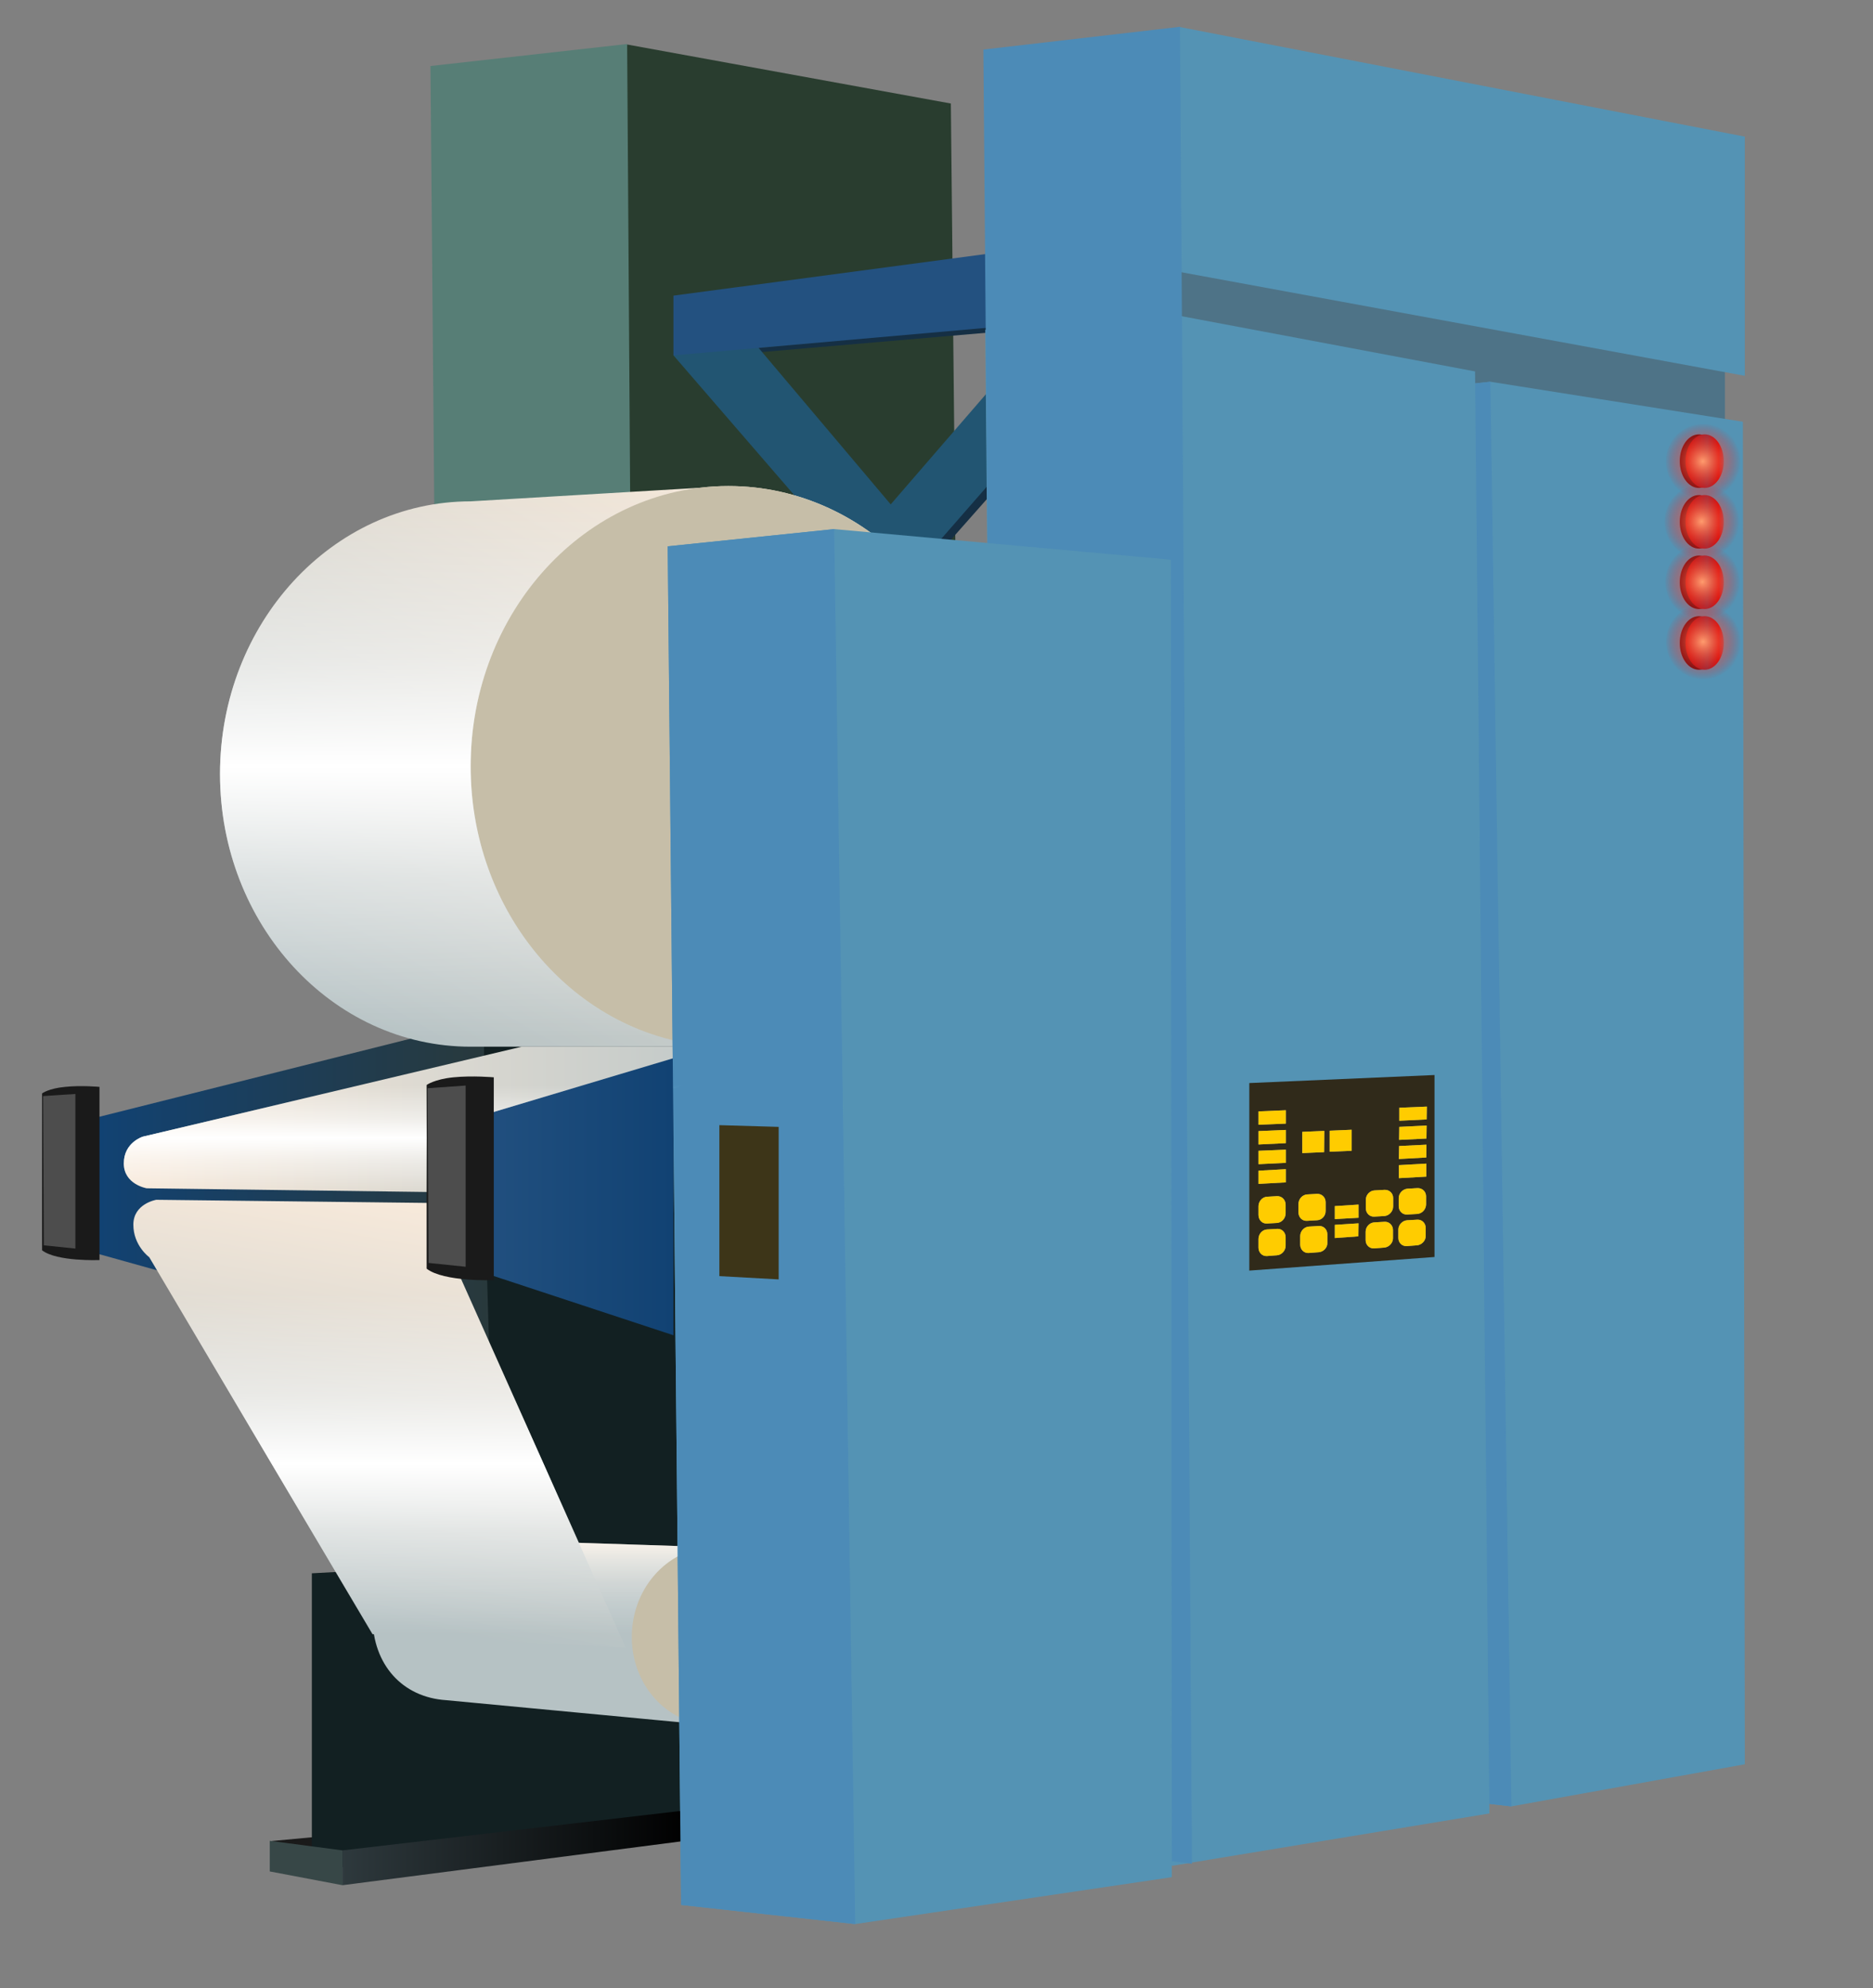 <svg width="979" height="1039" viewBox="0 0 979 1039" fill="none" xmlns="http://www.w3.org/2000/svg" xmlns:xlink="http://www.w3.org/1999/xlink">
<rect x="0" y="0" width="979" height="1039" fill="#808080" stroke="none"/>
<path d="M241 33.1L328 23.3L497 54.1L504.5 784.9L339 811.4L248 800.6L241 33.1Z" fill="#293D2F"/>
<path d="M398 184L526 173L523 170L396.5 181.8L398 184Z" fill="#152F44"/>
<path d="M225 34.5L327.8 23L334 953L232.8 940.2L225 34.5Z" fill="#577E76"/>
<path d="M352 185.7L475 328L498 302L384 167L352 185.7Z" fill="#225572"/>
<path d="M420 316.3L543 174L566 200L452 335L420 316.3Z" fill="#225572"/>
<path d="M466.4 310.9L539.4 227.3L540.7 232.7L467.1 315.9L466.4 310.9Z" fill="#152F44"/>
<path d="M901.6 199.5V412L545 370V23L901.6 92.2V199.5Z" fill="#4E7387"/>
<path d="M50 584.1L273.6 528L276 718L50 654.9V584.1Z" fill="url(#paint0_linear)"/>
<path d="M142.1 962.1L314.5 946H359L352 956L177.9 976L142.1 971.8V962.1Z" fill="#1A1A1A"/>
<path d="M352 154.5L551 128V168.2L390.9 182.3L352 185.7V154.5Z" fill="#235180"/>
<path d="M163 976V822.2L259 817L253 614V274L388.5 282.2V950.1L163 976Z" fill="#122022"/>
<path d="M692 208.7L779 199.5L911 220.4L912 922L790 944L699 933.8L692 208.7Z" fill="#5493B4"/>
<path d="M692 208.7L779 199.5L790 944L699 933.8L692 208.7Z" fill="#4C8BB7"/>
<path d="M515 172.4L602 162.3L771 194.1L778.5 947.7L613 975L522 963.9L515 172.4Z" fill="#5493B4"/>
<path d="M912 196.4L616 142V14L912 71.4V196.4Z" fill="#5493B4"/>
<path d="M22 571.4C22 571.4 25.4 568.8 34 568C42.5 567.1 52 568 52 568V658.5C52 658.5 29.7 659.4 22 653.4V571.4Z" fill="#1A1A1A"/>
<path d="M22.5 572.8L39.4 571.7V652.5L22.9 650.8L22.5 572.8Z" fill="#4D4D4D"/>
<path d="M514 25.9L616.8 14L623 974L521.8 960.8L514 25.9Z" fill="#4C8BB7"/>
<path d="M380.7 254C375.7 254 370.8 254.3 366 254.9L246 262C173.7 262 115 325.8 115 404.5C115 483.2 173.7 547 246 547H377V546.9C378.2 546.9 379.4 547 380.7 547C455.1 547 515.4 481.4 515.4 400.5C515.4 319.6 455.1 254 380.7 254Z" fill="url(#paint1_linear)"/>
<path d="M380.7 547C455.093 547 515.4 481.41 515.4 400.5C515.4 319.59 455.093 254 380.7 254C306.307 254 246 319.59 246 400.5C246 481.41 306.307 547 380.7 547Z" fill="#C6BEA8"/>
<path d="M376 808.5C374.4 808.4 372.9 808.4 371.3 808.5L239.2 804.2C216.3 802.7 194.4 820.6 194.7 845.6C195 870 210.3 887 233.2 888.5L368.7 901.3C369.1 901.3 369.5 901.4 369.9 901.4C393.5 903 413.9 883.5 415.6 857.8C417.3 832.1 399.6 810 376 808.5Z" fill="url(#paint2_linear)"/>
<path d="M415.55 857.734C417.253 832.109 399.559 810.068 376.029 808.503C352.498 806.939 332.041 826.443 330.337 852.068C328.634 877.693 346.328 899.734 369.858 901.299C393.389 902.863 413.846 883.359 415.55 857.734Z" fill="#C6BEA8"/>
<path d="M232.7 609.9C232.7 598.6 242.7 595.5 242.7 595.5L440.7 547H272.7L74.7 594C74.7 594 64.7 597 64.7 608C64.7 619 76.7 621 76.7 621L244 623.2C241.4 622.5 232.7 619.6 232.7 609.9Z" fill="url(#paint3_linear)"/>
<path d="M349 285.5L436 276.5L612 292.5L612.5 981L447 1005.5L356 995.5L349 285.5Z" fill="#5493B4"/>
<path d="M225.7 642.1C225.7 653.4 235.7 656.5 235.7 656.5L327 861L194.7 854L78 657C78 657 69.7 651 69.7 640C69.7 629 81.7 627 81.7 627L237 628.8C234.4 629.5 225.7 632.4 225.7 642.1Z" fill="url(#paint4_linear)"/>
<path d="M179 967L359 946V961.9L179 985.2V967Z" fill="url(#paint5_linear)"/>
<path d="M243.4 585.5L352 553V697.8L243.4 662V585.5Z" fill="url(#paint6_linear)"/>
<path d="M349 285.5L436 276.5L447 1005.5L356 995.5L349 285.5Z" fill="#4C8BB7"/>
<path d="M223 567C223 567 227 564 237 563C247 562 258.1 563 258.1 563V669C258.1 669 232 670 223 663V567Z" fill="#1A1A1A"/>
<path d="M223.5 568.7L243.4 567.3V662L224 660L223.5 568.7Z" fill="#4D4D4D"/>
<path d="M141 962L179 967V985.2L141 978" fill="#374747"/>
<path d="M653 566L749.8 561.8V656.9L653 664V566Z" fill="#302A1A"/>
<path d="M672.1 587.2L657.8 587.8V580.8L672.1 580.2V587.2Z" fill="#9E9F8A"/>
<path d="M672.1 597.4L657.8 598.1V591.1L672.1 590.5V597.4Z" fill="#9E9F8A"/>
<path d="M672.1 607.7L657.8 608.4V601.4L672.1 600.8V607.7Z" fill="#9E9F8A"/>
<path d="M672.1 617.9L657.8 618.7V611.8L672.1 611V617.9Z" fill="#9E9F8A"/>
<path d="M745.7 585L731.4 585.7V578.9L745.8 578.3L745.7 585Z" fill="#9E9F8A"/>
<path d="M745.6 595L731.3 595.7L731.4 588.9L745.7 588.2L745.6 595Z" fill="#9E9F8A"/>
<path d="M745.5 604.9L731.2 605.7L731.3 598.9L745.6 598.2L745.5 604.9Z" fill="#9E9F8A"/>
<path d="M745.5 614.9L731.2 615.7V608.9L745.5 608.1V614.9Z" fill="#9E9F8A"/>
<path d="M710.1 636.4L697.7 637.1V630.3L710.1 629.5V636.4Z" fill="#9E9F8A"/>
<path d="M710 646.1L697.7 647V640.1L710.1 639.3L710 646.1Z" fill="#9E9F8A"/>
<path d="M667.5 639.1L662.3 639.4C659.8 639.6 657.8 637.6 657.8 634.9V630.4C657.8 627.8 659.8 625.5 662.3 625.4L667.5 625.1C670 625 672 627 672 629.6V634C672 636.7 670 638.9 667.5 639.1Z" fill="#9E9F8A"/>
<path d="M692.1 602.1L680.7 602.6V591.5L692.2 591L692.1 602.1Z" fill="#9E9F8A"/>
<path d="M706.5 601.4L695 601.9V590.9L706.5 590.4V601.4Z" fill="#9E9F8A"/>
<path d="M688.4 637.7L683.2 638C680.7 638.2 678.7 636.2 678.7 633.6V629.2C678.7 626.6 680.7 624.4 683.2 624.2L688.4 623.9C690.9 623.8 692.9 625.7 692.9 628.3V632.7C693 635.4 690.9 637.6 688.4 637.7Z" fill="#9E9F8A"/>
<path d="M689.3 654.4L684.1 654.8C681.6 655 679.6 653 679.6 650.4V646C679.6 643.4 681.6 641.2 684.1 641L689.3 640.7C691.8 640.5 693.8 642.5 693.8 645.1V649.5C693.9 652 691.8 654.2 689.3 654.4Z" fill="#9E9F8A"/>
<path d="M667.5 656L662.3 656.4C659.8 656.6 657.8 654.6 657.8 652V647.5C657.8 644.9 659.8 642.6 662.3 642.5L667.5 642.2C670 642 672 644 672 646.6V651C672 653.5 670 655.8 667.5 656Z" fill="#9E9F8A"/>
<path d="M723.6 635.5L718.4 635.8C715.9 636 713.9 634 713.9 631.4V627C713.9 624.4 716 622.2 718.5 622.1L723.7 621.8C726.2 621.7 728.2 623.6 728.2 626.1V630.4C728.2 633.1 726.1 635.3 723.6 635.5Z" fill="#9E9F8A"/>
<path d="M740.8 634.4L735.6 634.7C733.1 634.9 731.1 632.9 731.1 630.4V626.1C731.1 623.6 733.2 621.4 735.7 621.2L740.9 620.9C743.4 620.8 745.4 622.7 745.4 625.2V629.5C745.3 632.1 743.3 634.2 740.8 634.4Z" fill="#9E9F8A"/>
<path d="M740.6 650.8L735.4 651.2C732.9 651.4 730.9 649.5 730.9 646.9V642.6C730.9 640.1 733 637.9 735.5 637.7L740.7 637.4C743.2 637.2 745.2 639.2 745.2 641.7V646C745.2 648.4 743.1 650.6 740.6 650.8Z" fill="#9E9F8A"/>
<path d="M723.5 652L718.3 652.4C715.8 652.6 713.8 650.6 713.8 648.1V643.7C713.8 641.1 715.9 638.9 718.4 638.8L723.6 638.5C726.1 638.3 728.1 640.3 728.1 642.8V647.1C728.1 649.6 726 651.8 723.5 652Z" fill="#9E9F8A"/>
<path d="M888 255C893.523 255 898 248.732 898 241C898 233.268 893.523 227 888 227C882.477 227 878 233.268 878 241C878 248.732 882.477 255 888 255Z" fill="#5E0A10"/>
<path d="M891 255C896.523 255 901 248.732 901 241C901 233.268 896.523 227 891 227C885.477 227 881 233.268 881 241C881 248.732 885.477 255 891 255Z" fill="url(#paint7_linear)"/>
<path d="M888 286.7C893.523 286.7 898 280.432 898 272.7C898 264.968 893.523 258.7 888 258.7C882.477 258.7 878 264.968 878 272.7C878 280.432 882.477 286.7 888 286.7Z" fill="#5E0A10"/>
<path d="M891 286.7C896.523 286.7 901 280.432 901 272.7C901 264.968 896.523 258.7 891 258.7C885.477 258.7 881 264.968 881 272.7C881 280.432 885.477 286.7 891 286.7Z" fill="url(#paint8_linear)"/>
<path d="M888 318.3C893.523 318.3 898 312.032 898 304.3C898 296.568 893.523 290.3 888 290.3C882.477 290.3 878 296.568 878 304.3C878 312.032 882.477 318.3 888 318.3Z" fill="#5E0A10"/>
<path d="M891 318.3C896.523 318.3 901 312.032 901 304.3C901 296.568 896.523 290.3 891 290.3C885.477 290.3 881 296.568 881 304.3C881 312.032 885.477 318.3 891 318.3Z" fill="url(#paint9_linear)"/>
<path d="M888 350C893.523 350 898 343.732 898 336C898 328.268 893.523 322 888 322C882.477 322 878 328.268 878 336C878 343.732 882.477 350 888 350Z" fill="#5E0A10"/>
<path d="M891 350C896.523 350 901 343.732 901 336C901 328.268 896.523 322 891 322C885.477 322 881 328.268 881 336C881 343.732 885.477 350 891 350Z" fill="url(#paint10_linear)"/>
<path d="M407 668.6L376 666.9V588L407 588.9V668.6Z" fill="#3D3518"/>
  <g>
    <circle
       fill="url(#radialGradient1074)"
       id="red_halo_1"
       cx="890.423"
       cy="241.159"
       r="19.707"
    >
      <animate attributeName="opacity" calcMode="discrete" values="1; 0; 0; 0; 0; 0" dur="1s" repeatCount="indefinite" />
    </circle>
    <circle
       fill="url(#radialGradient1100)"
       id="red_halo_2"
       cx="889.779"
       cy="272.597"
       r="19.707"
    >
      <animate attributeName="opacity" calcMode="discrete" values="0; 1; 0; 0; 0; 1" dur="1s" repeatCount="indefinite" />
    </circle>
    <circle
       fill="url(#radialGradient1104)"
       id="red_halo_3"
       cx="890.165"
       cy="304.164"
       r="19.707"
    >
      <animate attributeName="opacity" calcMode="discrete" values="0; 0; 1; 0; 1; 0" dur="1s" repeatCount="indefinite" />
    </circle>
    <circle
       fill="url(#radialGradient1108)"
       id="red_halo_4"
       cx="890.552"
       cy="335.473"
       r="19.707"
    >
      <animate attributeName="opacity" calcMode="discrete" values="0; 0; 0; 1; 0; 0" dur="1s" repeatCount="indefinite" />
    </circle>
    <g>
      <path
        id="paper_scroll_gradient_1"
        fill="url(#linearGradient1120)"
        d="m 380.699,254 c 1.037,0 2.07,0.016 3.102,0.041 -1.031,-0.025 -2.064,-0.041 -3.102,-0.041 z m 4.049,0.07 c 0.807,0.026 1.613,0.06 2.416,0.102 -0.804,-0.041 -1.609,-0.076 -2.416,-0.102 z m 3.113,0.137 c 1.061,0.06 2.12,0.132 3.174,0.219 -1.054,-0.087 -2.113,-0.158 -3.174,-0.219 z m 3.344,0.234 c 0.947,0.08 1.89,0.173 2.832,0.273 -0.941,-0.101 -1.885,-0.194 -2.832,-0.273 z m 3.84,0.387 c 0.732,0.084 1.463,0.174 2.191,0.271 -0.729,-0.097 -1.459,-0.187 -2.191,-0.271 z m -29.484,0.098 L 246,262 c -72.3,0 -131,63.8 -131,142.5 0,78.7 58.7,142.5 131,142.5 h 105.578 l -0.033,-3.453 C 291.17,529.056 246,470.521 246,400.5 246,325.158 298.296,263.11 365.561,254.926 Z m 32.551,0.291 c 0.955,0.134 1.907,0.278 2.855,0.434 -0.948,-0.156 -1.901,-0.299 -2.855,-0.434 z m 3.928,0.619 c 0.637,0.11 1.273,0.226 1.906,0.346 -0.634,-0.12 -1.269,-0.235 -1.906,-0.346 z m 3.096,0.576 c 0.379,0.076 0.757,0.157 1.135,0.236 -0.378,-0.079 -0.755,-0.161 -1.135,-0.236 z m 5.229,1.16 c 0.113,0.028 0.227,0.052 0.34,0.08 -0.113,-0.028 -0.227,-0.052 -0.34,-0.08 z m 4.842,1.287 c 0.159,0.046 0.318,0.094 0.477,0.141 -0.159,-0.046 -0.317,-0.095 -0.477,-0.141 z m 4.756,1.469 c 0.065,0.021 0.13,0.043 0.195,0.065 -0.065,-0.022 -0.13,-0.043 -0.195,-0.065 z m 4.697,1.658 c 0.073,0.028 0.146,0.056 0.219,0.084 -0.073,-0.028 -0.146,-0.057 -0.219,-0.084 z m 4.484,1.783 c 0.077,0.032 0.154,0.063 0.23,0.096 -0.077,-0.032 -0.154,-0.064 -0.23,-0.096 z"
      >
        <animate attributeName="opacity" begin="0.0" values="0.5; 0; 0.5" dur="0.6s" repeatCount="indefinite" />
      </path>
      <path
        id="paper_scroll_gradient_2"
        fill="url(#linearGradient1136)"
        d="M 272.699,547 74.699,594 c 0,0 -10,3 -10,14 0,11 12,13 12,13 L 223,622.924 V 567 c 0,0 4,-3 14,-4 10,-1 21.1,0 21.1,0 v 18.102 L 352,553 v 15.727 L 440.699,547 Z"
      >
        <animate attributeName="opacity" begin="0" values="01; 0; 1" dur="0.3s" repeatCount="indefinite" />
      </path>
      <path
        id="paper_scroll_gradient_3"
        fill="url(#linearGradient1184)"
        d="m 81.699,627 c 0,0 -12,2 -12,13 0,11 8.301,17 8.301,17 l 116.699,197 0.75,0.039 c 3.336,19.81 17.596,33.141 37.75,34.461 l 121.859,11.512 -0.027,-2.688 c -15.675,-7.688 -26.013,-25.392 -24.693,-45.256 1.139,-17.124 10.656,-31.505 23.865,-38.701 l -0.053,-5.426 -51.588,-1.68 L 240.986,668.344 C 234.129,667.589 226.932,666.058 223,663 v -34.361 z"
      >
        <animate attributeName="opacity" begin="0.15" values="0.7; 0; 0.7" dur="0.3s" repeatCount="indefinite" />
      </path>
    </g>
    <path
       id="console_buttons"
       fill="#ffcc00"
       d="m 745.801,578.301 -14.4,0.6 v 6.799 L 745.699,585 Z m -73.701,1.898 -14.299,0.602 v 7 l 14.299,-0.602 z m 73.6,8 -14.299,0.701 -0.1,6.799 L 745.6,595 Z m -39.199,2.201 -11.5,0.5 v 11 l 11.5,-0.5 z m -34.4,0.1 -14.299,0.6 v 7 l 14.299,-0.699 z m 20.1,0.5 -11.5,0.5 v 11.1 l 11.4,-0.5 z m 53.4,7.199 -14.299,0.701 -0.102,6.799 14.301,-0.799 z m -73.5,2.602 -14.299,0.6 v 7 l 14.299,-0.701 z m 73.4,7.299 -14.301,0.801 v 6.799 L 745.5,614.9 Z M 672.1,611 l -14.299,0.801 v 6.898 l 14.299,-0.799 z m 68.801,9.9 -5.201,0.299 c -2.5,0.2 -4.6,2.4 -4.6,4.9 v 4.301 c 0,2.5 2,4.499 4.5,4.299 l 5.201,-0.299 c 2.5,-0.2 4.5,-2.3 4.6,-4.9 v -4.301 c 0,-2.5 -2,-4.399 -4.5,-4.299 z m -17.201,0.9 -5.199,0.299 c -2.5,0.1 -4.6,2.3 -4.6,4.9 v 4.4 c 0,2.6 2,4.6 4.5,4.4 L 723.6,635.5 c 2.5,-0.2 4.6,-2.4 4.6,-5.1 v -4.301 c 0,-2.5 -2,-4.399 -4.5,-4.299 z m -35.299,2.1 -5.201,0.299 c -2.5,0.2 -4.5,2.4 -4.5,5 v 4.4 c 0,2.6 2,4.6 4.5,4.4 l 5.201,-0.301 c 2.5,-0.1 4.6,-2.3 4.5,-5 v -4.398 c 0,-2.6 -2,-4.5 -4.5,-4.4 z m -20.9,1.199 -5.199,0.301 c -2.5,0.1 -4.5,2.4 -4.5,5 v 4.5 c 0,2.7 2,4.7 4.5,4.5 L 667.5,639.1 C 670,638.9 672,636.7 672,634 v -4.4 c 0,-2.6 -2,-4.6 -4.5,-4.5 z m 42.6,4.4 -12.4,0.801 v 6.799 l 12.4,-0.699 z m 31.062,7.889 c -0.152,-0.004 -0.307,-7.8e-4 -0.463,0.012 L 735.5,637.699 c -2.5,0.2 -4.6,2.4 -4.6,4.9 v 4.301 c 0,2.6 2,4.499 4.5,4.299 l 5.199,-0.398 c 2.5,-0.2 4.6,-2.401 4.6,-4.801 v -4.301 c 0,-2.344 -1.757,-4.246 -4.037,-4.311 z m -17.1,1.1 c -0.152,-0.004 -0.307,-7.8e-4 -0.463,0.012 l -5.199,0.301 c -2.5,0.1 -4.6,2.298 -4.6,4.898 v 4.4 c 0,2.5 2,4.501 4.5,4.301 L 723.5,652 c 2.5,-0.2 4.6,-2.4 4.6,-4.9 v -4.299 c 0,-2.344 -1.757,-4.248 -4.037,-4.312 z m -13.963,0.812 -12.4,0.799 V 647 L 710,646.1 Z m -20.338,1.387 c -0.152,-0.004 -0.305,-7.8e-4 -0.461,0.012 L 684.1,641 c -2.5,0.2 -4.5,2.4 -4.5,5 v 4.4 c 0,2.6 2,4.6 4.5,4.4 l 5.201,-0.4 c 2.5,-0.2 4.6,-2.4 4.5,-4.9 v -4.4 c 0,-2.438 -1.759,-4.348 -4.039,-4.412 z m -21.799,1.5 c -0.152,-0.004 -0.307,-7.8e-4 -0.463,0.012 l -5.199,0.301 c -2.5,0.1 -4.5,2.4 -4.5,5 v 4.5 c 0,2.6 2,4.6 4.5,4.4 L 667.5,656 c 2.5,-0.2 4.5,-2.5 4.5,-5 v -4.4 c 0,-2.438 -1.757,-4.348 -4.037,-4.412 z"
    >
      <animate attributeName="opacity" calcMode="discrete" values="0; 0; 0; 0; 0; 0; 1; 0; 1;" dur="4s" repeatCount="indefinite" />
    </path>
  </g>
<defs>
    <linearGradient
       id="paper_scroll_gradient">
      <stop
         style="stop-color:#ffffff;stop-opacity:0"
         offset="0"
         id="stop1112" />
      <stop
         style="stop-color:#ffffff;stop-opacity:0.498;"
         offset="0.3"
         id="stop1124" />
      <stop
         style="stop-color:#ffffff;stop-opacity:1"
         offset="0.5"
         id="stop1122" />
      <stop
         style="stop-color:#ffffff;stop-opacity:0.498;"
         offset="0.7"
         id="stop1126" />
      <stop
         style="stop-color:#ffffff;stop-opacity:0"
         offset="1"
         id="stop1114" />
    </linearGradient>
    <linearGradient
       id="red_halo">
      <stop
         style="stop-color:#ff9c6e;stop-opacity:1"
         offset="0"
         id="stop1068" />
      <stop
         style="stop-color:#ff0000;stop-opacity:0;"
         offset="1"
         id="stop1070" />
    </linearGradient>
    <radialGradient
       xlink:href="#red_halo"
       id="radialGradient1074"
       cx="970.923"
       cy="250.999"
       fx="970.923"
       fy="250.999"
       r="43.654"
       gradientUnits="userSpaceOnUse"
       gradientTransform="matrix(0.455,0,0,0.455,448.282,126.859)" />
    <radialGradient
       xlink:href="#red_halo"
       id="radialGradient1100"
       gradientUnits="userSpaceOnUse"
       gradientTransform="matrix(0.455,0,0,0.455,447.637,158.297)"
       cx="970.923"
       cy="250.999"
       fx="970.923"
       fy="250.999"
       r="43.654" />
    <radialGradient
       xlink:href="#red_halo"
       id="radialGradient1104"
       gradientUnits="userSpaceOnUse"
       gradientTransform="matrix(0.455,0,0,0.455,448.024,189.864)"
       cx="970.923"
       cy="250.999"
       fx="970.923"
       fy="250.999"
       r="43.654" />
    <radialGradient
       xlink:href="#red_halo"
       id="radialGradient1108"
       gradientUnits="userSpaceOnUse"
       gradientTransform="matrix(0.455,0,0,0.455,448.41,221.173)"
       cx="970.923"
       cy="250.999"
       fx="970.923"
       fy="250.999"
       r="43.654" />
    <linearGradient
       xlink:href="#paper_scroll_gradient"
       id="linearGradient1120"
       gradientUnits="userSpaceOnUse"
       x1="304.588"
       y1="258.204"
       x2="304.588"
       y2="542.692" />
    <linearGradient
       xlink:href="#paper_scroll_gradient"
       id="linearGradient1136"
       gradientUnits="userSpaceOnUse"
       x1="168.078"
       y1="567.314"
       x2="168.078"
       y2="621.944" />
    <linearGradient
       xlink:href="#paper_scroll_gradient"
       id="linearGradient1184"
       x1="174.654"
       y1="676.043"
       x2="174.654"
       y2="853.884"
       gradientUnits="userSpaceOnUse" />
<linearGradient id="paint0_linear" x1="50" y1="623" x2="276" y2="623" gradientUnits="userSpaceOnUse">
<stop stop-color="#114273"/>
<stop offset="0.999" stop-color="#2B3836"/>
</linearGradient>
<linearGradient id="paint1_linear" x1="404.5" y1="248.365" x2="227.396" y2="555.118" gradientUnits="userSpaceOnUse">
<stop stop-color="#F8EADB"/>
<stop offset="1" stop-color="#B6C2C4"/>
</linearGradient>
<linearGradient id="paint2_linear" x1="305.191" y1="804.092" x2="305.191" y2="901.368" gradientUnits="userSpaceOnUse">
<stop stop-color="#F8EADB"/>
<stop offset="0.052" stop-color="#E7E0D5"/>
<stop offset="0.138" stop-color="#D1D3CE"/>
<stop offset="0.233" stop-color="#C2C9C8"/>
<stop offset="0.343" stop-color="#B9C4C5"/>
<stop offset="0.502" stop-color="#B6C2C4"/>
</linearGradient>
<linearGradient id="paint3_linear" x1="64.712" y1="585.095" x2="440.712" y2="585.095" gradientUnits="userSpaceOnUse">
<stop stop-color="#F8EADB"/>
<stop offset="1" stop-color="#B6C2C4"/>
</linearGradient>
<linearGradient id="paint4_linear" x1="220.226" y1="625.852" x2="180.441" y2="851.484" gradientUnits="userSpaceOnUse">
<stop stop-color="#F8EADB"/>
<stop offset="0.969" stop-color="#B6C2C4"/>
</linearGradient>
<linearGradient id="paint5_linear" x1="179" y1="965.603" x2="359" y2="965.603" gradientUnits="userSpaceOnUse">
<stop stop-color="#2E393D"/>
<stop offset="1"/>
</linearGradient>
<linearGradient id="paint6_linear" x1="243.37" y1="625.404" x2="352" y2="625.404" gradientUnits="userSpaceOnUse">
<stop stop-color="#235180"/>
<stop offset="1" stop-color="#114273"/>
</linearGradient>
<linearGradient id="paint7_linear" x1="881" y1="241" x2="901" y2="241" gradientUnits="userSpaceOnUse">
<stop stop-color="#C10000"/>
<stop offset="0.134" stop-color="#B80609"/>
<stop offset="0.355" stop-color="#9F1723"/>
<stop offset="0.567" stop-color="#812B41"/>
<stop offset="0.865" stop-color="#CB0000"/>
<stop offset="0.994" stop-color="#944957"/>
</linearGradient>
<linearGradient id="paint8_linear" x1="881" y1="272.667" x2="901" y2="272.667" gradientUnits="userSpaceOnUse">
<stop stop-color="#C10000"/>
<stop offset="0.134" stop-color="#B80609"/>
<stop offset="0.355" stop-color="#9F1723"/>
<stop offset="0.567" stop-color="#812B41"/>
<stop offset="0.865" stop-color="#CB0000"/>
<stop offset="0.994" stop-color="#944957"/>
</linearGradient>
<linearGradient id="paint9_linear" x1="881" y1="304.333" x2="901" y2="304.333" gradientUnits="userSpaceOnUse">
<stop stop-color="#C10000"/>
<stop offset="0.134" stop-color="#B80609"/>
<stop offset="0.355" stop-color="#9F1723"/>
<stop offset="0.567" stop-color="#812B41"/>
<stop offset="0.865" stop-color="#CB0000"/>
<stop offset="0.994" stop-color="#944957"/>
</linearGradient>
<linearGradient id="paint10_linear" x1="881" y1="336" x2="901" y2="336" gradientUnits="userSpaceOnUse">
<stop stop-color="#C10000"/>
<stop offset="0.134" stop-color="#B80609"/>
<stop offset="0.355" stop-color="#9F1723"/>
<stop offset="0.567" stop-color="#812B41"/>
<stop offset="0.865" stop-color="#CB0000"/>
<stop offset="0.994" stop-color="#944957"/>
</linearGradient>
</defs>
</svg>
